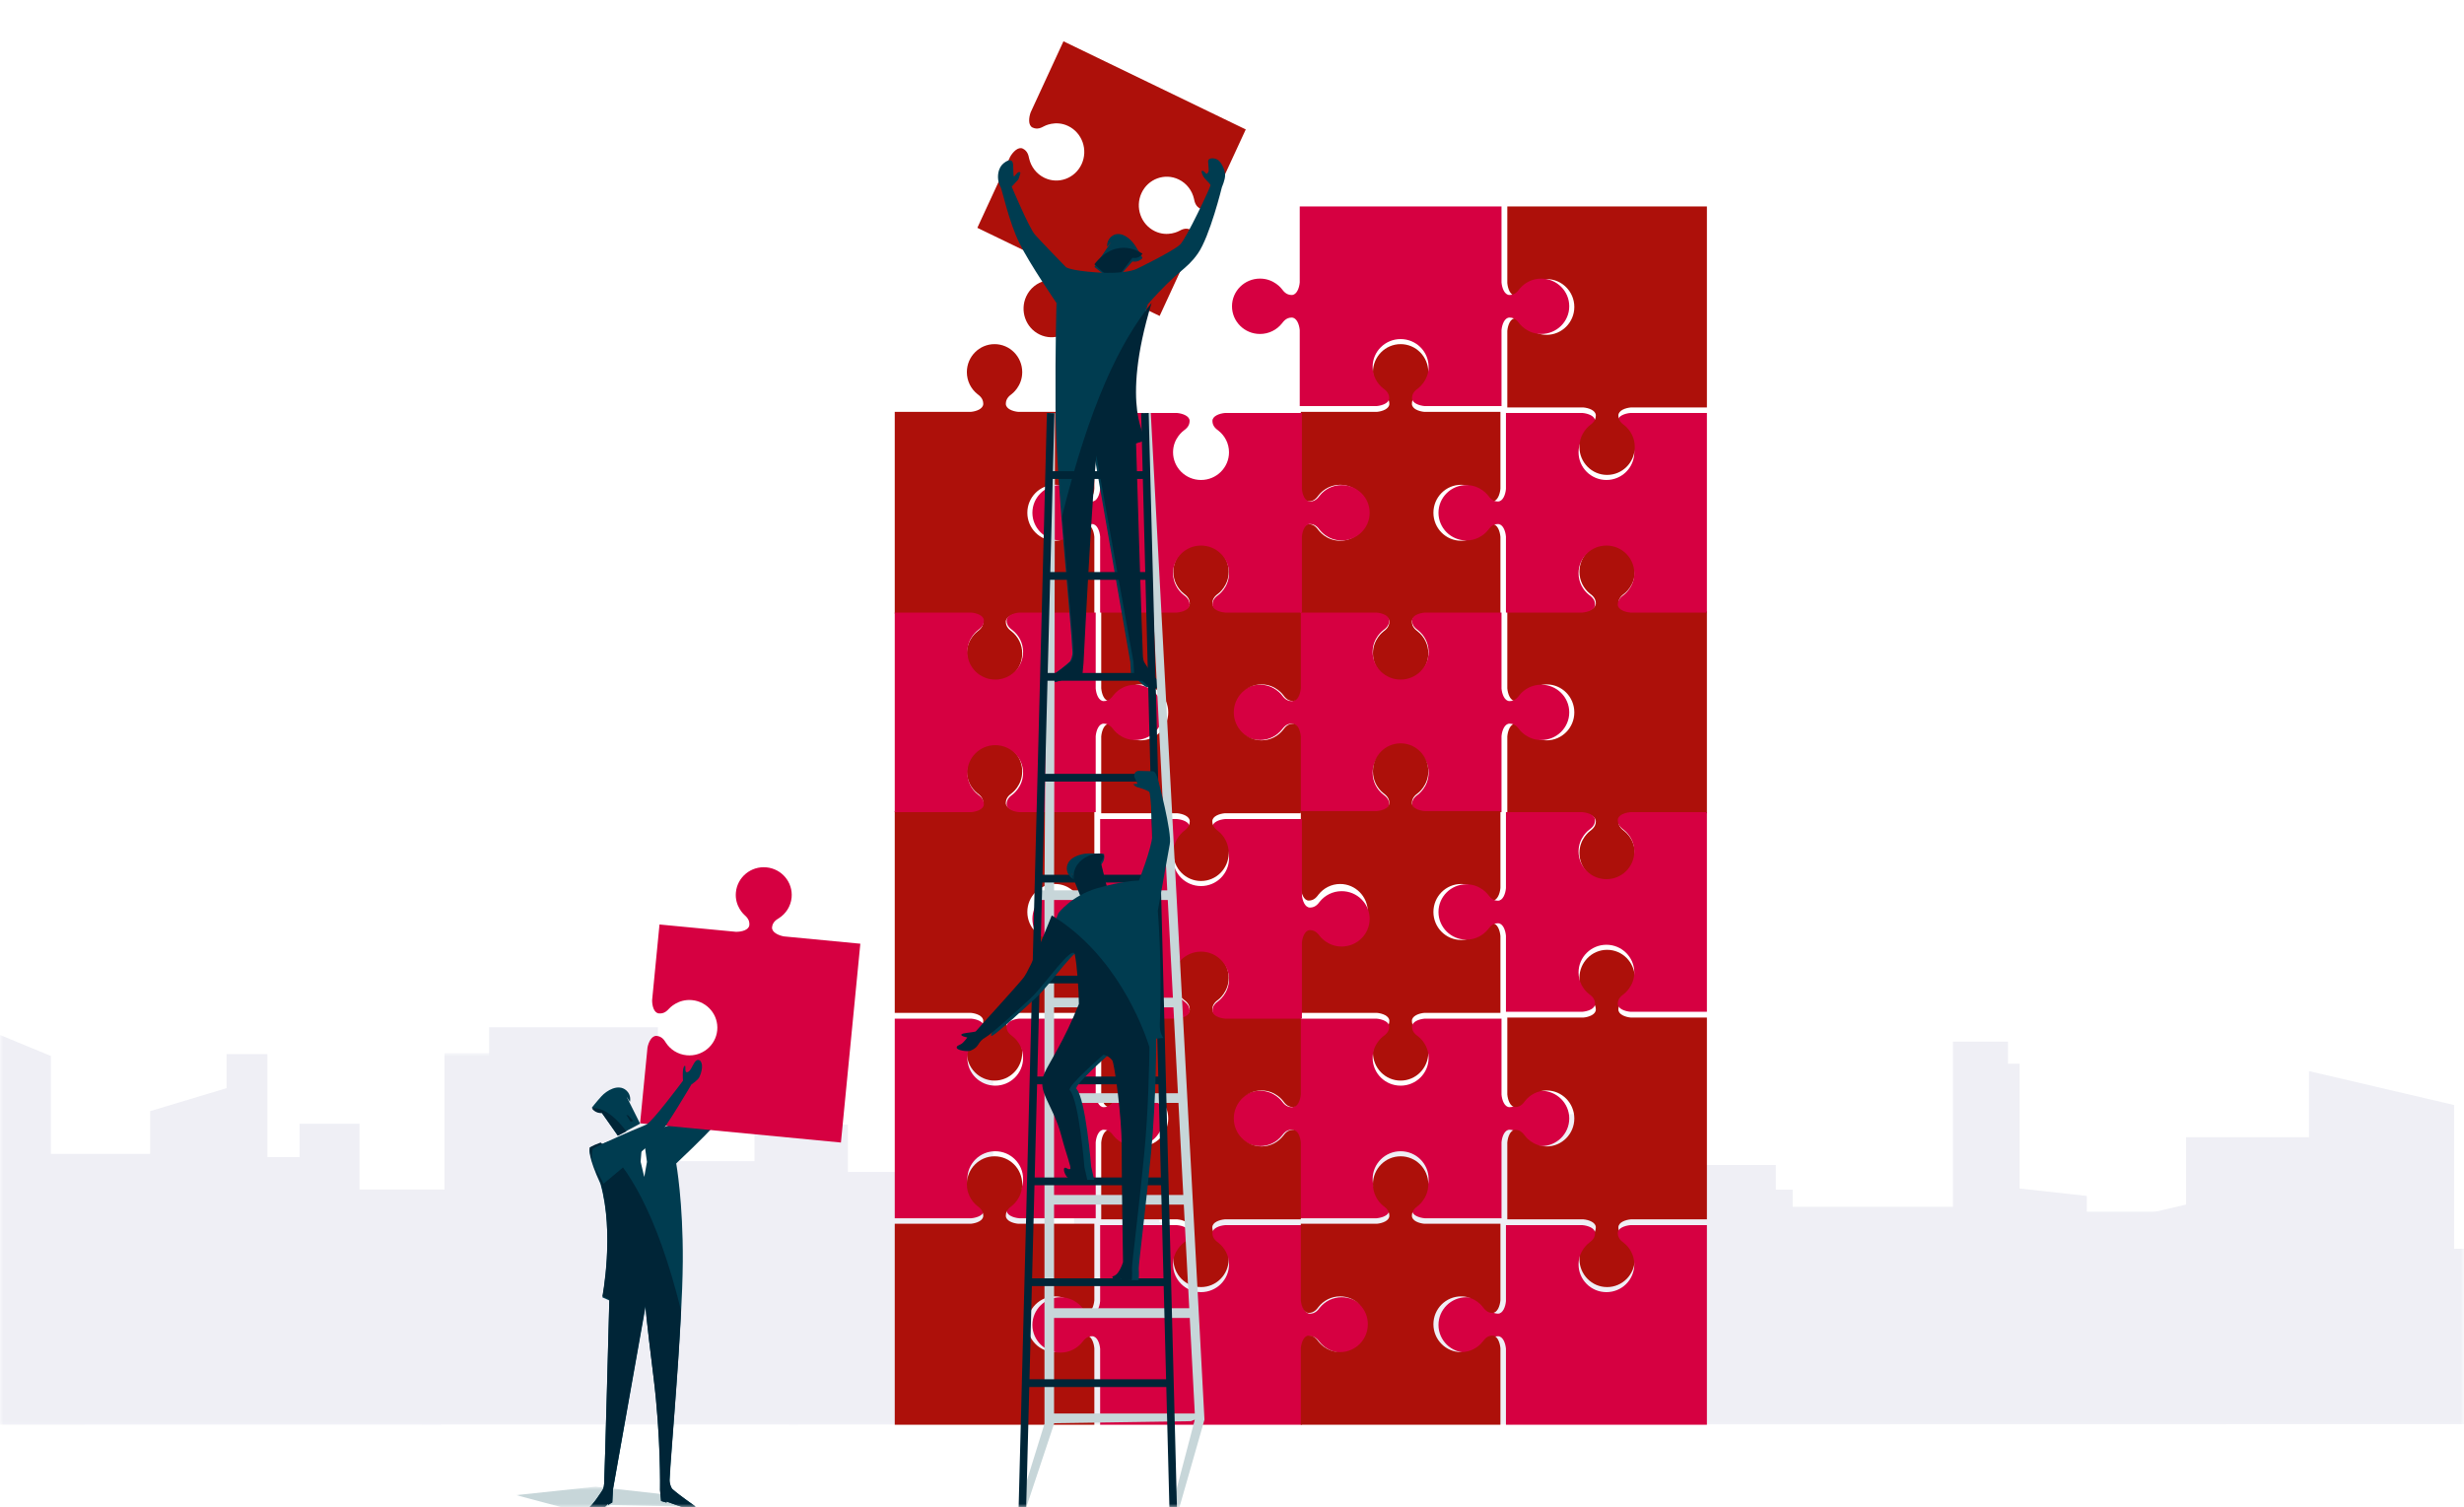 <?xml version="1.0" encoding="UTF-8"?>
<svg width="358px" height="219px" viewBox="0 0 358 219" version="1.1" xmlns="http://www.w3.org/2000/svg" xmlns:xlink="http://www.w3.org/1999/xlink">
    <rect x="0" y="0" width="358" height="219" fill="#808080" stroke="none"/>
    <title>Group 53</title>
    <defs>
        <rect id="path-1" x="0" y="0" width="358" height="219"></rect>
        <polygon id="path-3" points="0 0 453 0 453 54.002 0 54.002"></polygon>
        <polygon id="path-5" points="0 0 453 0 453 60.059 0 60.059"></polygon>
        <polygon id="path-7" points="0 0 26 0 26 4 0 4"></polygon>
    </defs>
    <g id="Design" stroke="none" stroke-width="1" fill="none" fill-rule="evenodd">
        <g id="Design-Home" transform="translate(-931, -1209)">
            <g id="Group-53" transform="translate(931, 1209)">
                <mask id="mask-2" fill="white">
                    <use xlink:href="#path-1"></use>
                </mask>
                <use id="Mask" fill="#FFFFFF" xlink:href="#path-1"></use>
                <g mask="url(#mask-2)">
                    <g transform="translate(-64, 6)">
                        <g id="Group-9" opacity="0.4" transform="translate(0, 140.94)">
                            <g id="Group-3" transform="translate(0, 6.058)">
                                <mask id="mask-4" fill="white">
                                    <use xlink:href="#path-3"></use>
                                </mask>
                                <g id="Clip-2"></g>
                                <polygon id="Fill-1" fill="#D6D7E6" mask="url(#mask-4)" points="439.4 21.49 439.4 15.817 435.844 15.817 435.844 18.964 423.519 18.964 423.085 28.424 410.032 28.527 410.032 12.227 381.615 12.227 381.615 23.054 367.199 23.054 367.199 20.763 356.098 19.53 356.098 17.704 350.158 17.704 350.158 22.333 322.015 22.333 322.015 16.267 293.43 16.267 293.43 23.447 279.396 23.447 279.396 21.49 265.826 21.49 265.826 24.026 257.046 24.026 257.046 17.048 244.721 17.048 244.721 28.165 232.966 28.165 232.966 24.592 220.59 24.592 220.59 35.02 216.336 35.02 216.336 20.923 149.288 20.923 149.288 31.261 147.573 31.261 147.573 0 128.579 0 128.579 31.261 125.621 31.261 125.621 28.498 120.986 28.498 120.986 31.261 118.473 31.261 118.473 28.359 116.238 28.359 116.238 10.282 107.521 10.282 107.521 15.121 95.611 15.121 95.611 28.205 82.999 30.51 82.999 26.771 61.928 24.95 61.928 28.498 57.128 28.498 57.128 34.504 45.301 34.504 45.301 18.614 26.816 20.435 26.863 28.71 26.224 28.71 26.224 24.26 17.641 24.26 17.641 22.976 -0 24.28 -0 54.002 453 53.919 453 21.49"></polygon>
                            </g>
                            <g id="Group-6">
                                <mask id="mask-6" fill="white">
                                    <use xlink:href="#path-5"></use>
                                </mask>
                                <g id="Clip-5"></g>
                                <polygon id="Fill-4" fill="#D6D7E6" mask="url(#mask-6)" points="13.602 16.465 13.602 1.097 17.16 1.097 17.16 9.63 29.486 9.63 29.918 35.261 55.703 35.544 55.703 0 71.393 6.487 71.393 20.711 85.813 20.711 85.813 14.5 96.913 11.159 96.913 6.211 102.851 6.211 102.851 25.882 135.069 25.882 135.069 2.313 159.588 2.313 159.588 21.77 173.623 21.77 173.623 16.465 187.195 16.465 187.195 23.339 195.976 23.339 195.976 4.437 208.301 4.437 208.301 34.558 220.057 34.558 220.057 24.874 232.439 24.874 232.439 53.135 236.692 53.135 236.692 14.932 303.748 14.932 303.748 42.947 305.463 42.947 305.463 25.906 324.457 25.906 324.457 42.947 327.415 42.947 327.415 35.466 332.053 35.466 332.053 42.947 334.564 42.947 334.564 35.08 347.748 35.08 347.748 4.396 355.743 4.396 355.743 7.608 357.431 7.608 357.431 34.67 370.042 40.91 370.042 30.782 391.116 25.847 391.116 35.466 397.35 35.466 397.35 38.397 399.481 38.397 399.481 8.681 420.558 13.61 420.558 36.041 426.827 36.041 426.827 23.973 435.409 23.973 435.409 20.503 453 24.032 453 59.978 -0 60.059 -0 16.465"></polygon>
                            </g>
                        </g>
                        <g id="Group-88" transform="translate(139, 0)">
                            <g id="Group-3" transform="translate(0, 210)">
                                <mask id="mask-8" fill="white">
                                    <use xlink:href="#path-7"></use>
                                </mask>
                                <g id="Clip-2"></g>
                                <polygon id="Fill-1" fill="#C7D6D9" mask="url(#mask-8)" points="26 2.914 13.708 2.67 10.422 4 -4.1339462e-05 1.228 11.545 0 22.469 1.228"></polygon>
                            </g>
                            <path d="M106,12.804 L79.513,0 L76.776,5.927 L74.75,10.316 L74.75,10.317 C74.466,11.094 74.359,12.21 75.02,12.53 C75.757,12.886 76.369,12.506 76.668,12.354 C76.683,12.346 78.336,11.406 80.211,12.315 C82.238,13.298 83.107,15.774 82.149,17.849 C81.191,19.924 78.769,20.812 76.74,19.832 C75.571,19.266 74.789,18.204 74.52,17.007 C74.445,16.674 74.343,15.949 73.606,15.593 C72.945,15.273 72.17,16.067 71.763,16.785 L71.763,16.785 L69.737,21.173 L67,27.101 L77.082,31.975 C77.784,32.391 78.559,33.184 78.247,33.86 C77.899,34.615 77.191,34.718 76.865,34.795 C75.696,35.071 74.657,35.871 74.104,37.067 C73.146,39.143 74.013,41.62 76.042,42.601 C78.071,43.581 80.49,42.693 81.451,40.618 C82.339,38.7 81.42,37.009 81.413,36.994 C81.264,36.688 80.893,36.061 81.241,35.307 C81.553,34.631 82.644,34.74 83.404,35.031 L93.487,39.905 L96.223,33.977 L98.25,29.588 L98.25,29.588 C98.533,28.81 98.64,27.695 97.98,27.375 C97.242,27.019 96.63,27.399 96.331,27.551 C96.316,27.559 94.664,28.498 92.789,27.589 C90.761,26.606 89.892,24.131 90.851,22.055 C91.809,19.98 94.231,19.092 96.259,20.073 C97.429,20.638 98.21,21.701 98.48,22.897 C98.555,23.231 98.657,23.956 99.394,24.312 C100.055,24.632 100.829,23.838 101.236,23.12 L101.236,23.12 L106,12.804 Z" id="Fill-6" fill="#AD100A"></path>
                            <path d="M155.039,82.842 C155.839,82.774 156.861,82.404 156.861,81.673 C156.861,80.857 156.27,80.462 156.01,80.255 C155.077,79.511 154.478,78.36 154.478,77.066 C154.478,74.82 156.278,73 158.5,73 C160.721,73 162.519,74.82 162.522,77.066 C162.524,79.142 161.003,80.245 160.989,80.255 C160.73,80.462 160.139,80.857 160.139,81.673 C160.139,82.404 161.16,82.774 161.961,82.842 L173,82.842 L173,112.158 L161.961,112.158 C161.16,112.226 160.139,112.596 160.139,113.328 C160.139,114.143 160.73,114.538 160.989,114.745 C161.922,115.489 162.522,116.64 162.522,117.935 C162.522,120.18 160.721,122 158.5,122 C156.279,122 154.481,120.18 154.478,117.935 C154.475,115.858 155.997,114.756 156.01,114.745 C156.269,114.538 156.861,114.143 156.861,113.328 C156.861,112.596 155.839,112.227 155.039,112.158 L144,112.158 L144,105.746 L144,100.999 L144,100.999 C144.068,100.19 144.433,99.157 145.157,99.157 C145.964,99.157 146.354,99.755 146.559,100.017 C146.57,100.03 147.661,101.568 149.714,101.565 C151.935,101.563 153.736,99.745 153.736,97.5 C153.736,95.255 151.935,93.435 149.714,93.435 C148.434,93.435 147.295,94.04 146.559,94.983 C146.354,95.246 145.964,95.844 145.157,95.844 C144.433,95.844 144.068,94.811 144,94.002 L144,94.001 L144,89.255 L144,82.842 L155.039,82.842 Z" id="Fill-8" fill="#AD100A"></path>
                            <path d="M131.961,83.158 C131.16,83.226 130.139,83.596 130.139,84.328 C130.139,85.143 130.73,85.538 130.99,85.745 C131.923,86.489 132.522,87.64 132.522,88.934 C132.522,91.18 130.722,93 128.5,93 C126.279,93 124.481,91.18 124.478,88.934 C124.476,86.858 125.997,85.755 126.01,85.745 C126.27,85.538 126.861,85.143 126.861,84.328 C126.861,83.596 125.84,83.226 125.039,83.158 L114,83.158 L114,76.746 L114,71.999 L114,71.998 C114.068,71.19 114.433,70.156 115.157,70.156 C115.964,70.156 116.355,70.755 116.56,71.017 C116.57,71.03 117.661,72.568 119.715,72.565 C121.936,72.562 123.736,70.745 123.736,68.5 C123.736,66.255 121.936,64.435 119.715,64.435 C118.434,64.435 117.295,65.04 116.56,65.983 C116.355,66.246 115.964,66.844 115.157,66.844 C114.433,66.844 114.068,65.81 114,65.001 L114,65.001 L114,60.255 L114,53.842 L125.039,53.842 C125.84,53.773 126.861,53.404 126.861,52.672 C126.861,51.857 126.27,51.462 126.01,51.255 C125.078,50.511 124.478,49.36 124.478,48.065 C124.478,45.82 126.279,44 128.5,44 C130.721,44 132.519,45.82 132.522,48.065 C132.524,50.142 131.003,51.244 130.99,51.255 C130.731,51.462 130.139,51.857 130.139,52.672 C130.139,53.404 131.16,53.773 131.961,53.842 L143,53.842 L143,60.254 L143,65.001 L143,65.001 C142.932,65.81 142.567,66.843 141.843,66.843 C141.036,66.843 140.646,66.245 140.441,65.983 C140.43,65.97 139.339,64.432 137.286,64.435 C135.065,64.437 133.264,66.255 133.264,68.5 C133.264,70.745 135.065,72.565 137.286,72.565 C138.566,72.565 139.705,71.96 140.441,71.017 C140.646,70.754 141.036,70.156 141.843,70.156 C142.567,70.156 142.932,71.189 143,71.998 L143,71.999 L143,76.745 L143,83.158 L131.961,83.158 Z" id="Fill-10" fill="#AD100A"></path>
                            <path d="M113.842,100.961 C113.774,100.16 113.404,99.139 112.672,99.139 C111.857,99.139 111.462,99.73 111.255,99.99 C110.511,100.923 109.36,101.522 108.066,101.522 C105.82,101.522 104,99.722 104,97.5 C104,95.279 105.82,93.481 108.066,93.478 C110.142,93.476 111.245,94.997 111.255,95.01 C111.462,95.27 111.857,95.861 112.672,95.861 C113.404,95.861 113.774,94.84 113.842,94.039 L113.842,83 L120.254,83 L125.001,83 L125.002,83 C125.81,83.068 126.844,83.433 126.844,84.157 C126.844,84.964 126.245,85.355 125.983,85.56 C125.97,85.57 124.432,86.661 124.435,88.715 C124.438,90.936 126.255,92.736 128.5,92.736 C130.745,92.736 132.565,90.936 132.565,88.715 C132.565,87.434 131.96,86.296 131.017,85.56 C130.754,85.355 130.156,84.964 130.156,84.157 C130.156,83.433 131.19,83.068 131.999,83 L131.999,83 L136.745,83 L143.158,83 L143.158,94.039 C143.226,94.84 143.596,95.861 144.328,95.861 C145.143,95.861 145.538,95.27 145.745,95.01 C146.489,94.078 147.64,93.478 148.935,93.478 C151.18,93.478 153,95.279 153,97.5 C153,99.721 151.18,101.519 148.935,101.522 C146.858,101.524 145.755,100.003 145.745,99.99 C145.538,99.731 145.143,99.139 144.328,99.139 C143.596,99.139 143.227,100.16 143.158,100.961 L143.158,112 L136.746,112 L131.999,112 L131.999,112 C131.19,111.932 130.157,111.567 130.157,110.843 C130.157,110.036 130.755,109.646 131.017,109.441 C131.03,109.43 132.568,108.339 132.565,106.286 C132.563,104.065 130.745,102.264 128.5,102.264 C126.255,102.264 124.435,104.065 124.435,106.286 C124.435,107.566 125.04,108.705 125.983,109.441 C126.246,109.646 126.844,110.036 126.844,110.843 C126.844,111.567 125.811,111.932 125.002,112 L125.001,112 L120.255,112 L113.842,112 L113.842,100.961 Z" id="Fill-12" fill="#D60041"></path>
                            <path d="M131.961,141.158 C131.16,141.226 130.139,141.596 130.139,142.328 C130.139,143.143 130.73,143.538 130.99,143.745 C131.923,144.489 132.522,145.64 132.522,146.934 C132.522,149.18 130.722,151 128.5,151 C126.279,151 124.481,149.18 124.478,146.934 C124.476,144.858 125.997,143.755 126.01,143.745 C126.27,143.538 126.861,143.143 126.861,142.328 C126.861,141.596 125.84,141.226 125.039,141.158 L114,141.158 L114,134.746 L114,129.999 L114,129.998 C114.068,129.19 114.433,128.157 115.157,128.157 C115.964,128.157 116.355,128.755 116.56,129.017 C116.57,129.03 117.661,130.568 119.715,130.565 C121.936,130.562 123.736,128.745 123.736,126.5 C123.736,124.255 121.936,122.435 119.715,122.435 C118.434,122.435 117.295,123.04 116.56,123.983 C116.355,124.246 115.964,124.844 115.157,124.844 C114.433,124.844 114.068,123.811 114,123.001 L114,123.001 L114,118.255 L114,111.842 L125.039,111.842 C125.84,111.774 126.861,111.404 126.861,110.672 C126.861,109.857 126.27,109.462 126.01,109.255 C125.078,108.511 124.478,107.36 124.478,106.065 C124.478,103.82 126.279,102 128.5,102 C130.721,102 132.519,103.82 132.522,106.065 C132.524,108.142 131.003,109.245 130.99,109.255 C130.731,109.462 130.139,109.857 130.139,110.672 C130.139,111.404 131.16,111.773 131.961,111.842 L143,111.842 L143,118.254 L143,123.001 L143,123.001 C142.932,123.81 142.567,124.843 141.843,124.843 C141.036,124.843 140.646,124.245 140.441,123.983 C140.43,123.97 139.339,122.432 137.286,122.435 C135.065,122.437 133.264,124.255 133.264,126.5 C133.264,128.745 135.065,130.565 137.286,130.565 C138.566,130.565 139.705,129.96 140.441,129.017 C140.646,128.754 141.036,128.156 141.843,128.156 C142.567,128.156 142.932,129.189 143,129.998 L143,129.999 L143,134.745 L143,141.158 L131.961,141.158 Z" id="Fill-14" fill="#AD100A"></path>
                            <path d="M113.842,159.961 C113.774,159.16 113.404,158.139 112.672,158.139 C111.857,158.139 111.462,158.73 111.255,158.99 C110.511,159.923 109.36,160.522 108.066,160.522 C105.82,160.522 104,158.722 104,156.5 C104,154.279 105.82,152.481 108.066,152.478 C110.142,152.476 111.245,153.997 111.255,154.01 C111.462,154.27 111.857,154.861 112.672,154.861 C113.404,154.861 113.774,153.84 113.842,153.039 L113.842,142 L120.254,142 L125.001,142 L125.002,142 C125.81,142.068 126.844,142.433 126.844,143.157 C126.844,143.964 126.245,144.355 125.983,144.56 C125.97,144.57 124.432,145.661 124.435,147.715 C124.438,149.936 126.255,151.736 128.5,151.736 C130.745,151.736 132.565,149.936 132.565,147.715 C132.565,146.434 131.96,145.296 131.017,144.56 C130.754,144.355 130.156,143.964 130.156,143.157 C130.156,142.433 131.19,142.068 131.999,142 L131.999,142 L136.745,142 L143.158,142 L143.158,153.039 C143.226,153.84 143.596,154.861 144.328,154.861 C145.143,154.861 145.538,154.27 145.745,154.01 C146.489,153.078 147.64,152.478 148.935,152.478 C151.18,152.478 153,154.279 153,156.5 C153,158.721 151.18,160.519 148.935,160.522 C146.858,160.524 145.755,159.003 145.745,158.99 C145.538,158.731 145.143,158.139 144.328,158.139 C143.596,158.139 143.227,159.16 143.158,159.961 L143.158,171 L136.746,171 L131.999,171 L131.999,171 C131.19,170.932 130.157,170.567 130.157,169.843 C130.157,169.036 130.755,168.646 131.017,168.441 C131.03,168.43 132.568,167.339 132.565,165.285 C132.563,163.065 130.745,161.264 128.5,161.264 C126.255,161.264 124.435,163.065 124.435,165.285 C124.435,166.566 125.04,167.705 125.983,168.441 C126.246,168.646 126.844,169.036 126.844,169.843 C126.844,170.567 125.811,170.932 125.002,171 L125.001,171 L120.255,171 L113.842,171 L113.842,159.961 Z" id="Fill-16" fill="#D60041"></path>
                            <path d="M96.039,141.842 C96.84,141.774 97.861,141.404 97.861,140.672 C97.861,139.857 97.27,139.462 97.01,139.255 C96.077,138.511 95.478,137.36 95.478,136.066 C95.478,133.82 97.278,132 99.5,132 C101.721,132 103.519,133.82 103.522,136.066 C103.524,138.142 102.002,139.245 101.99,139.255 C101.73,139.462 101.139,139.857 101.139,140.672 C101.139,141.404 102.16,141.774 102.961,141.842 L114,141.842 L114,148.254 L114,153.001 L114,153.002 C113.932,153.81 113.567,154.844 112.843,154.844 C112.036,154.844 111.645,154.245 111.44,153.983 C111.43,153.97 110.339,152.432 108.285,152.435 C106.064,152.438 104.264,154.255 104.264,156.5 C104.264,158.745 106.064,160.565 108.285,160.565 C109.566,160.565 110.704,159.96 111.44,159.017 C111.645,158.754 112.036,158.156 112.843,158.156 C113.567,158.156 113.932,159.19 114,159.999 L114,159.999 L114,164.745 L114,171.158 L102.961,171.158 C102.16,171.226 101.139,171.596 101.139,172.328 C101.139,173.143 101.73,173.538 101.99,173.745 C102.922,174.489 103.522,175.64 103.522,176.935 C103.522,179.18 101.721,181 99.5,181 C97.279,181 95.481,179.18 95.478,176.935 C95.476,174.858 96.997,173.755 97.01,173.745 C97.269,173.538 97.861,173.143 97.861,172.328 C97.861,171.596 96.84,171.227 96.039,171.158 L85,171.158 L85,164.746 L85,159.999 L85,159.999 C85.068,159.19 85.433,158.157 86.157,158.157 C86.964,158.157 87.354,158.755 87.559,159.017 C87.57,159.03 88.661,160.568 90.714,160.565 C92.935,160.563 94.736,158.745 94.736,156.5 C94.736,154.255 92.935,152.435 90.714,152.435 C89.434,152.435 88.295,153.04 87.559,153.983 C87.354,154.246 86.964,154.844 86.157,154.844 C85.433,154.844 85.068,153.811 85,153.002 L85,153.001 L85,148.255 L85,141.842 L96.039,141.842 Z" id="Fill-18" fill="#AD100A"></path>
                            <path d="M114.158,124.039 C114.226,124.839 114.596,125.861 115.328,125.861 C116.143,125.861 116.538,125.27 116.745,125.01 C117.489,124.077 118.64,123.478 119.934,123.478 C122.18,123.478 124,125.278 124,127.5 C124,129.721 122.18,131.519 119.934,131.522 C117.858,131.524 116.755,130.003 116.745,129.99 C116.538,129.73 116.143,129.139 115.328,129.139 C114.596,129.139 114.226,130.16 114.158,130.961 L114.158,142 L107.746,142 L102.999,142 L102.999,142 C102.19,141.932 101.157,141.567 101.157,140.843 C101.157,140.036 101.755,139.645 102.017,139.44 C102.03,139.43 103.568,138.339 103.565,136.285 C103.562,134.064 101.745,132.264 99.5,132.264 C97.255,132.264 95.435,134.064 95.435,136.285 C95.435,137.566 96.04,138.704 96.983,139.44 C97.246,139.645 97.844,140.036 97.844,140.843 C97.844,141.567 96.811,141.932 96.001,142 L96.001,142 L91.255,142 L84.842,142 L84.842,130.961 C84.774,130.16 84.404,129.139 83.672,129.139 C82.857,129.139 82.462,129.73 82.255,129.99 C81.511,130.922 80.36,131.522 79.065,131.522 C76.82,131.522 75,129.721 75,127.5 C75,125.279 76.82,123.481 79.065,123.478 C81.142,123.475 82.245,124.997 82.255,125.01 C82.462,125.269 82.857,125.861 83.672,125.861 C84.404,125.861 84.773,124.839 84.842,124.039 L84.842,113 L91.254,113 L96.001,113 L96.001,113 C96.81,113.068 97.843,113.433 97.843,114.157 C97.843,114.964 97.245,115.354 96.983,115.559 C96.97,115.57 95.432,116.661 95.435,118.714 C95.438,120.935 97.255,122.736 99.5,122.736 C101.745,122.736 103.565,120.935 103.565,118.714 C103.565,117.434 102.96,116.295 102.017,115.559 C101.754,115.354 101.156,114.964 101.156,114.157 C101.156,113.433 102.189,113.068 102.999,113 L102.999,113 L107.745,113 L114.158,113 L114.158,124.039 Z" id="Fill-20" fill="#D60041"></path>
                            <path d="M96.039,82.842 C96.84,82.774 97.861,82.404 97.861,81.672 C97.861,80.857 97.27,80.462 97.01,80.255 C96.077,79.511 95.478,78.36 95.478,77.066 C95.478,74.82 97.278,73 99.5,73 C101.721,73 103.519,74.82 103.522,77.066 C103.524,79.142 102.002,80.245 101.99,80.255 C101.73,80.462 101.139,80.857 101.139,81.672 C101.139,82.404 102.16,82.774 102.961,82.842 L114,82.842 L114,89.254 L114,94.001 L114,94.001 C113.932,94.81 113.567,95.844 112.843,95.844 C112.036,95.844 111.645,95.245 111.44,94.983 C111.43,94.97 110.339,93.432 108.285,93.435 C106.064,93.438 104.264,95.255 104.264,97.5 C104.264,99.745 106.064,101.565 108.285,101.565 C109.566,101.565 110.704,100.96 111.44,100.017 C111.645,99.754 112.036,99.156 112.843,99.156 C113.567,99.156 113.932,100.19 114,100.999 L114,100.999 L114,105.745 L114,112.158 L102.961,112.158 C102.16,112.226 101.139,112.596 101.139,113.328 C101.139,114.143 101.73,114.538 101.99,114.745 C102.922,115.489 103.522,116.64 103.522,117.935 C103.522,120.18 101.721,122 99.5,122 C97.279,122 95.481,120.18 95.478,117.935 C95.476,115.858 96.997,114.756 97.01,114.745 C97.269,114.538 97.861,114.143 97.861,113.328 C97.861,112.596 96.84,112.227 96.039,112.158 L85,112.158 L85,105.746 L85,100.999 L85,100.999 C85.068,100.19 85.433,99.157 86.157,99.157 C86.964,99.157 87.354,99.755 87.559,100.017 C87.57,100.03 88.661,101.568 90.714,101.565 C92.935,101.563 94.736,99.745 94.736,97.5 C94.736,95.255 92.935,93.435 90.714,93.435 C89.434,93.435 88.295,94.04 87.559,94.983 C87.354,95.246 86.964,95.844 86.157,95.844 C85.433,95.844 85.068,94.811 85,94.001 L85,94.001 L85,89.255 L85,82.842 L96.039,82.842 Z" id="Fill-22" fill="#AD100A"></path>
                            <path d="M114.158,65.039 C114.226,65.84 114.596,66.861 115.328,66.861 C116.143,66.861 116.538,66.27 116.745,66.01 C117.489,65.077 118.64,64.478 119.934,64.478 C122.18,64.478 124,66.278 124,68.5 C124,70.721 122.18,72.519 119.934,72.522 C117.858,72.524 116.755,71.003 116.745,70.99 C116.538,70.73 116.143,70.139 115.328,70.139 C114.596,70.139 114.226,71.16 114.158,71.961 L114.158,83 L107.746,83 L102.999,83 L102.999,83 C102.19,82.932 101.157,82.567 101.157,81.843 C101.157,81.036 101.755,80.645 102.017,80.44 C102.03,80.43 103.568,79.339 103.565,77.285 C103.562,75.064 101.745,73.264 99.5,73.264 C97.255,73.264 95.435,75.064 95.435,77.285 C95.435,78.566 96.04,79.704 96.983,80.44 C97.246,80.645 97.844,81.036 97.844,81.843 C97.844,82.567 96.811,82.932 96.001,83 L96.001,83 L91.255,83 L84.842,83 L84.842,71.961 C84.774,71.16 84.404,70.139 83.672,70.139 C82.857,70.139 82.462,70.73 82.255,70.99 C81.511,71.922 80.36,72.522 79.065,72.522 C76.82,72.522 75,70.721 75,68.5 C75,66.279 76.82,64.481 79.065,64.478 C81.142,64.475 82.245,65.997 82.255,66.01 C82.462,66.269 82.857,66.861 83.672,66.861 C84.404,66.861 84.773,65.84 84.842,65.039 L84.842,54 L91.254,54 L96.001,54 L96.001,54 C96.81,54.068 97.843,54.433 97.843,55.157 C97.843,55.964 97.245,56.354 96.983,56.559 C96.97,56.57 95.432,57.661 95.435,59.714 C95.438,61.935 97.255,63.736 99.5,63.736 C101.745,63.736 103.565,61.935 103.565,59.714 C103.565,58.434 102.96,57.295 102.017,56.559 C101.754,56.354 101.156,55.964 101.156,55.157 C101.156,54.433 102.189,54.068 102.999,54 L102.999,54 L107.745,54 L114.158,54 L114.158,65.039 Z" id="Fill-24" fill="#D60041"></path>
                            <path d="M173,54 L166.613,54 L161.886,54 L161.885,54 C161.08,54.068 160.051,54.433 160.051,55.157 C160.051,55.964 160.646,56.354 160.908,56.559 C161.847,57.295 162.45,58.434 162.45,59.714 C162.45,61.935 160.637,63.736 158.401,63.736 C156.165,63.736 154.355,61.935 154.352,59.714 C154.349,57.661 155.881,56.57 155.894,56.559 C156.156,56.354 156.751,55.964 156.751,55.157 C156.751,54.433 155.722,54.068 154.917,54 L154.917,54 L150.188,54 L143.802,54 L143.802,65.039 C143.734,65.84 143.366,66.861 142.638,66.861 C141.825,66.861 141.432,66.27 141.225,66.01 C141.215,65.997 140.117,64.476 138.049,64.478 C135.813,64.481 134,66.279 134,68.5 C134,70.721 135.813,72.522 138.049,72.522 C139.338,72.522 140.485,71.922 141.225,70.99 C141.432,70.73 141.825,70.139 142.638,70.139 C143.366,70.139 143.734,71.16 143.802,71.961 L143.802,83 L150.189,83 L154.917,83 L154.917,83 C155.722,82.932 156.752,82.567 156.752,81.843 C156.752,81.036 156.156,80.645 155.894,80.441 C154.955,79.704 154.352,78.566 154.352,77.285 C154.352,75.064 156.165,73.264 158.401,73.264 C160.637,73.264 162.447,75.064 162.45,77.285 C162.453,79.339 160.921,80.43 160.908,80.441 C160.646,80.645 160.051,81.036 160.051,81.843 C160.051,82.567 161.08,82.932 161.885,83 L161.886,83 L166.614,83 L173,83 L173,54 Z" id="Fill-26" fill="#D60041"></path>
                            <path d="M155.039,141.842 C155.839,141.774 156.861,141.404 156.861,140.672 C156.861,139.857 156.27,139.462 156.01,139.255 C155.077,138.511 154.478,137.36 154.478,136.066 C154.478,133.82 156.278,132 158.5,132 C160.721,132 162.519,133.82 162.522,136.066 C162.524,138.142 161.003,139.245 160.989,139.255 C160.73,139.462 160.139,139.857 160.139,140.672 C160.139,141.404 161.16,141.774 161.961,141.842 L173,141.842 L173,171.158 L161.961,171.158 C161.16,171.226 160.139,171.596 160.139,172.328 C160.139,173.143 160.73,173.538 160.989,173.745 C161.922,174.489 162.522,175.64 162.522,176.935 C162.522,179.18 160.721,181 158.5,181 C156.279,181 154.481,179.18 154.478,176.935 C154.475,174.858 155.997,173.755 156.01,173.745 C156.269,173.538 156.861,173.143 156.861,172.328 C156.861,171.596 155.839,171.227 155.039,171.158 L144,171.158 L144,164.746 L144,159.999 L144,159.999 C144.068,159.19 144.433,158.157 145.157,158.157 C145.964,158.157 146.354,158.755 146.559,159.017 C146.57,159.03 147.661,160.568 149.714,160.565 C151.935,160.563 153.736,158.745 153.736,156.5 C153.736,154.255 151.935,152.435 149.714,152.435 C148.434,152.435 147.295,153.04 146.559,153.983 C146.354,154.246 145.964,154.844 145.157,154.844 C144.433,154.844 144.068,153.811 144,153.002 L144,153.001 L144,148.255 L144,141.842 L155.039,141.842 Z" id="Fill-28" fill="#AD100A"></path>
                            <path d="M173,112 L166.613,112 L161.886,112 L161.885,112 C161.08,112.068 160.051,112.433 160.051,113.157 C160.051,113.964 160.646,114.355 160.908,114.56 C161.847,115.295 162.45,116.434 162.45,117.715 C162.45,119.935 160.637,121.736 158.401,121.736 C156.165,121.736 154.355,119.935 154.352,117.715 C154.349,115.661 155.881,114.57 155.894,114.56 C156.156,114.355 156.751,113.964 156.751,113.157 C156.751,112.433 155.722,112.068 154.917,112 L154.917,112 L150.188,112 L143.802,112 L143.802,123.039 C143.734,123.84 143.366,124.861 142.638,124.861 C141.825,124.861 141.432,124.27 141.225,124.01 C141.215,123.997 140.117,122.476 138.049,122.478 C135.813,122.481 134,124.279 134,126.5 C134,128.721 135.813,130.522 138.049,130.522 C139.338,130.522 140.485,129.923 141.225,128.99 C141.432,128.73 141.825,128.139 142.638,128.139 C143.366,128.139 143.734,129.16 143.802,129.961 L143.802,141 L150.189,141 L154.917,141 L154.917,141 C155.722,140.932 156.752,140.567 156.752,139.843 C156.752,139.036 156.156,138.645 155.894,138.441 C154.955,137.705 154.352,136.566 154.352,135.285 C154.352,133.065 156.165,131.264 158.401,131.264 C160.637,131.264 162.447,133.065 162.45,135.285 C162.453,137.339 160.921,138.43 160.908,138.441 C160.646,138.645 160.051,139.036 160.051,139.843 C160.051,140.567 161.08,140.932 161.885,141 L161.886,141 L166.614,141 L173,141 L173,112 Z" id="Fill-30" fill="#D60041"></path>
                            <path d="M173,24 L144,24 L144,30.387 L144,35.114 L144,35.115 C144.068,35.92 144.433,36.949 145.157,36.949 C145.964,36.949 146.355,36.354 146.559,36.092 C147.295,35.153 148.434,34.55 149.715,34.55 C151.935,34.55 153.736,36.363 153.736,38.599 C153.736,40.835 151.935,42.645 149.715,42.648 C147.661,42.651 146.57,41.119 146.559,41.106 C146.355,40.844 145.964,40.249 145.157,40.249 C144.433,40.249 144.068,41.278 144,42.083 L144,42.083 L144,46.812 L144,53.198 L155.039,53.198 C155.84,53.266 156.861,53.634 156.861,54.362 C156.861,55.175 156.269,55.568 156.01,55.775 C155.997,55.785 154.476,56.883 154.478,58.951 C154.481,61.187 156.279,63 158.5,63 C160.721,63 162.522,61.187 162.522,58.951 C162.522,57.662 161.922,56.515 160.99,55.775 C160.73,55.568 160.139,55.175 160.139,54.362 C160.139,53.634 161.16,53.266 161.961,53.198 L173,53.198 L173,24 Z" id="Fill-32" fill="#AD100A"></path>
                            <path d="M173,201 L173,172 L166.613,172 L161.886,172 L161.885,172 C161.08,172.068 160.051,172.433 160.051,173.157 C160.051,173.964 160.646,174.355 160.908,174.559 C161.847,175.295 162.45,176.434 162.45,177.715 C162.45,179.935 160.637,181.736 158.401,181.736 C156.165,181.736 154.355,179.935 154.352,177.715 C154.349,175.661 155.881,174.57 155.894,174.559 C156.156,174.355 156.751,173.964 156.751,173.157 C156.751,172.433 155.722,172.068 154.917,172 L154.917,172 L150.188,172 L143.802,172 L143.802,183.039 C143.734,183.84 143.366,184.861 142.638,184.861 C141.825,184.861 141.432,184.269 141.225,184.01 C141.215,183.997 140.117,182.476 138.049,182.478 C135.813,182.481 134,184.279 134,186.5 C134,188.721 135.813,190.522 138.049,190.522 C139.338,190.522 140.485,189.922 141.225,188.99 C141.432,188.73 141.825,188.139 142.638,188.139 C143.366,188.139 143.734,189.16 143.802,189.961 L143.802,201 L173,201 Z" id="Fill-34" fill="#D60041"></path>
                            <path d="M72.961,141.158 C72.161,141.226 71.139,141.596 71.139,142.327 C71.139,143.143 71.73,143.538 71.99,143.745 C72.923,144.489 73.522,145.64 73.522,146.934 C73.522,149.18 71.722,151 69.5,151 C67.279,151 65.481,149.18 65.478,146.934 C65.476,144.858 66.997,143.755 67.011,143.745 C67.27,143.538 67.861,143.143 67.861,142.327 C67.861,141.596 66.84,141.226 66.039,141.158 L55,141.158 L55,111.842 L66.039,111.842 C66.84,111.774 67.861,111.404 67.861,110.672 C67.861,109.857 67.27,109.462 67.011,109.255 C66.078,108.511 65.478,107.36 65.478,106.065 C65.478,103.82 67.279,102 69.5,102 C71.721,102 73.519,103.82 73.522,106.065 C73.525,108.142 72.003,109.245 71.99,109.255 C71.731,109.462 71.139,109.857 71.139,110.672 C71.139,111.404 72.161,111.773 72.961,111.842 L84,111.842 L84,118.254 L84,123.001 L84,123.001 C83.932,123.81 83.567,124.843 82.843,124.843 C82.036,124.843 81.646,124.245 81.441,123.983 C81.43,123.97 80.339,122.432 78.286,122.435 C76.065,122.437 74.264,124.255 74.264,126.5 C74.264,128.745 76.065,130.565 78.286,130.565 C79.566,130.565 80.705,129.96 81.441,129.017 C81.646,128.754 82.036,128.156 82.843,128.156 C83.567,128.156 83.932,129.189 84,129.998 L84,129.999 L84,134.745 L84,141.158 L72.961,141.158 Z" id="Fill-36" fill="#AD100A"></path>
                            <path d="M55,171 L61.387,171 L66.114,171 L66.115,171 C66.92,170.932 67.949,170.567 67.949,169.843 C67.949,169.036 67.354,168.646 67.092,168.441 C66.153,167.705 65.55,166.566 65.55,165.286 C65.55,163.065 67.363,161.264 69.599,161.264 C71.835,161.264 73.645,163.065 73.648,165.286 C73.651,167.339 72.119,168.43 72.106,168.441 C71.844,168.646 71.249,169.036 71.249,169.843 C71.249,170.567 72.278,170.932 73.083,171 L73.083,171 L77.812,171 L84.198,171 L84.198,159.961 C84.266,159.16 84.634,158.139 85.362,158.139 C86.175,158.139 86.568,158.73 86.775,158.99 C86.785,159.003 87.883,160.524 89.951,160.522 C92.187,160.519 94,158.721 94,156.5 C94,154.279 92.187,152.478 89.951,152.478 C88.662,152.478 87.515,153.077 86.775,154.01 C86.568,154.27 86.175,154.861 85.362,154.861 C84.634,154.861 84.266,153.84 84.198,153.039 L84.198,142 L77.811,142 L73.083,142 L73.083,142 C72.278,142.068 71.248,142.433 71.248,143.157 C71.248,143.964 71.844,144.355 72.106,144.559 C73.045,145.295 73.648,146.434 73.648,147.715 C73.648,149.936 71.835,151.736 69.599,151.736 C67.363,151.736 65.553,149.936 65.55,147.715 C65.547,145.661 67.079,144.57 67.092,144.559 C67.354,144.355 67.949,143.964 67.949,143.157 C67.949,142.433 66.92,142.068 66.115,142 L66.114,142 L61.386,142 L55,142 L55,171 Z" id="Fill-38" fill="#D60041"></path>
                            <path d="M72.961,83.158 C72.161,83.226 71.139,83.596 71.139,84.327 C71.139,85.143 71.73,85.538 71.99,85.745 C72.923,86.489 73.522,87.64 73.522,88.934 C73.522,91.18 71.722,93 69.5,93 C67.279,93 65.481,91.18 65.478,88.934 C65.476,86.858 66.997,85.755 67.011,85.745 C67.27,85.538 67.861,85.143 67.861,84.327 C67.861,83.596 66.84,83.226 66.039,83.158 L55,83.158 L55,53.842 L66.039,53.842 C66.84,53.774 67.861,53.404 67.861,52.672 C67.861,51.857 67.27,51.462 67.011,51.255 C66.078,50.511 65.478,49.36 65.478,48.065 C65.478,45.82 67.279,44 69.5,44 C71.721,44 73.519,45.82 73.522,48.065 C73.525,50.142 72.003,51.244 71.99,51.255 C71.731,51.462 71.139,51.857 71.139,52.672 C71.139,53.404 72.161,53.773 72.961,53.842 L84,53.842 L84,60.254 L84,65.001 L84,65.001 C83.932,65.81 83.567,66.843 82.843,66.843 C82.036,66.843 81.646,66.245 81.441,65.983 C81.43,65.97 80.339,64.432 78.286,64.435 C76.065,64.437 74.264,66.255 74.264,68.5 C74.264,70.745 76.065,72.565 78.286,72.565 C79.566,72.565 80.705,71.96 81.441,71.017 C81.646,70.754 82.036,70.156 82.843,70.156 C83.567,70.156 83.932,71.189 84,71.998 L84,71.999 L84,76.745 L84,83.158 L72.961,83.158 Z" id="Fill-40" fill="#AD100A"></path>
                            <path d="M55,112 L61.387,112 L66.114,112 L66.115,112 C66.92,111.932 67.949,111.567 67.949,110.843 C67.949,110.036 67.354,109.646 67.092,109.441 C66.153,108.705 65.55,107.566 65.55,106.286 C65.55,104.065 67.363,102.264 69.599,102.264 C71.835,102.264 73.645,104.065 73.648,106.286 C73.651,108.339 72.119,109.43 72.106,109.441 C71.844,109.646 71.249,110.036 71.249,110.843 C71.249,111.567 72.278,111.932 73.083,112 L73.083,112 L77.812,112 L84.198,112 L84.198,100.961 C84.266,100.16 84.634,99.139 85.362,99.139 C86.175,99.139 86.568,99.73 86.775,99.99 C86.785,100.003 87.883,101.524 89.951,101.522 C92.187,101.519 94,99.721 94,97.5 C94,95.279 92.187,93.478 89.951,93.478 C88.662,93.478 87.515,94.078 86.775,95.01 C86.568,95.27 86.175,95.861 85.362,95.861 C84.634,95.861 84.266,94.84 84.198,94.039 L84.198,83 L77.811,83 L73.083,83 L73.083,83 C72.278,83.068 71.248,83.433 71.248,84.157 C71.248,84.964 71.844,85.355 72.106,85.559 C73.045,86.296 73.648,87.434 73.648,88.715 C73.648,90.936 71.835,92.736 69.599,92.736 C67.363,92.736 65.553,90.936 65.55,88.715 C65.547,86.661 67.079,85.57 67.092,85.559 C67.354,85.355 67.949,84.964 67.949,84.157 C67.949,83.433 66.92,83.068 66.115,83 L66.114,83 L61.386,83 L55,83 L55,112 Z" id="Fill-42" fill="#D60041"></path>
                            <path d="M55,201 L84,201 L84,194.613 L84,189.886 L84,189.885 C83.932,189.08 83.567,188.051 82.843,188.051 C82.036,188.051 81.645,188.646 81.441,188.908 C80.705,189.847 79.566,190.45 78.285,190.45 C76.065,190.45 74.264,188.637 74.264,186.401 C74.264,184.165 76.065,182.355 78.285,182.352 C80.339,182.349 81.43,183.881 81.441,183.894 C81.645,184.156 82.036,184.751 82.843,184.751 C83.567,184.751 83.932,183.722 84,182.917 L84,182.917 L84,178.188 L84,171.802 L72.961,171.802 C72.16,171.734 71.139,171.366 71.139,170.638 C71.139,169.825 71.731,169.432 71.99,169.225 C72.003,169.215 73.524,168.117 73.522,166.049 C73.519,163.813 71.721,162 69.5,162 C67.279,162 65.478,163.813 65.478,166.049 C65.478,167.338 66.078,168.485 67.01,169.225 C67.27,169.432 67.861,169.825 67.861,170.638 C67.861,171.366 66.84,171.734 66.039,171.802 L55,171.802 L55,201 Z" id="Fill-44" fill="#AD100A"></path>
                            <path d="M143.158,24 L143.158,35.039 C143.226,35.84 143.596,36.861 144.327,36.861 C145.143,36.861 145.538,36.27 145.745,36.01 C146.489,35.078 147.64,34.478 148.934,34.478 C151.18,34.478 153,36.279 153,38.5 C153,40.721 151.18,42.519 148.934,42.522 C146.858,42.524 145.755,41.003 145.745,40.99 C145.538,40.73 145.143,40.139 144.327,40.139 C143.596,40.139 143.226,41.16 143.158,41.961 L143.158,53 L136.746,53 L131.999,53 L131.999,53 C131.19,52.932 130.157,52.567 130.157,51.843 C130.157,51.036 130.755,50.646 131.017,50.441 C131.03,50.43 132.568,49.339 132.565,47.285 C132.562,45.065 130.745,43.264 128.5,43.264 C126.255,43.264 124.435,45.065 124.435,47.285 C124.435,48.566 125.04,49.705 125.983,50.441 C126.246,50.646 126.844,51.036 126.844,51.843 C126.844,52.567 125.81,52.932 125.001,53 L125.001,53 L120.255,53 L113.842,53 L113.842,41.961 C113.773,41.16 113.404,40.139 112.672,40.139 C111.857,40.139 111.462,40.73 111.255,40.99 C110.511,41.922 109.36,42.522 108.065,42.522 C105.82,42.522 104,40.721 104,38.5 C104,36.279 105.82,34.481 108.065,34.478 C110.142,34.476 111.245,35.997 111.255,36.01 C111.462,36.269 111.857,36.861 112.672,36.861 C113.404,36.861 113.773,35.84 113.842,35.039 L113.842,24 L143.158,24 Z" id="Fill-46" fill="#D60041"></path>
                            <path d="M84.842,201 L84.842,189.961 C84.774,189.16 84.404,188.139 83.673,188.139 C82.857,188.139 82.462,188.73 82.255,188.99 C81.511,189.923 80.36,190.522 79.066,190.522 C76.82,190.522 75,188.721 75,186.5 C75,184.279 76.82,182.481 79.066,182.478 C81.142,182.476 82.245,183.997 82.255,184.01 C82.462,184.27 82.857,184.861 83.673,184.861 C84.404,184.861 84.774,183.84 84.842,183.039 L84.842,172 L91.254,172 L96.001,172 L96.001,172 C96.81,172.068 97.843,172.433 97.843,173.157 C97.843,173.964 97.245,174.354 96.983,174.559 C96.97,174.57 95.432,175.661 95.435,177.715 C95.438,179.935 97.255,181.736 99.5,181.736 C101.746,181.736 103.566,179.935 103.566,177.715 C103.566,176.434 102.96,175.295 102.017,174.559 C101.754,174.354 101.156,173.964 101.156,173.157 C101.156,172.433 102.19,172.068 102.999,172 L102.999,172 L107.745,172 L114.158,172 L114.158,183.039 C114.227,183.84 114.596,184.861 115.328,184.861 C116.143,184.861 116.538,184.27 116.745,184.01 C117.489,183.078 118.64,182.478 119.935,182.478 C122.18,182.478 124,184.279 124,186.5 C124,188.721 122.18,190.519 119.935,190.522 C117.858,190.524 116.755,189.003 116.745,188.99 C116.538,188.731 116.143,188.139 115.328,188.139 C114.596,188.139 114.227,189.16 114.158,189.961 L114.158,201 L84.842,201 Z" id="Fill-48" fill="#D60041"></path>
                            <path d="M143,201 L114,201 L114,194.614 L114,189.885 L114,189.885 C114.068,189.08 114.434,188.051 115.157,188.051 C115.964,188.051 116.355,188.647 116.56,188.908 C116.57,188.921 117.661,190.453 119.714,190.45 C121.936,190.447 123.736,188.637 123.736,186.401 C123.736,184.165 121.936,182.352 119.714,182.352 C118.434,182.352 117.295,182.955 116.56,183.894 C116.355,184.156 115.964,184.751 115.157,184.751 C114.434,184.751 114.068,183.723 114,182.917 L114,182.917 L114,178.189 L114,171.802 L125.039,171.802 C125.839,171.734 126.861,171.367 126.861,170.638 C126.861,169.825 126.27,169.432 126.01,169.226 C125.078,168.485 124.478,167.338 124.478,166.049 C124.478,163.813 126.279,162 128.5,162 C130.721,162 132.519,163.813 132.521,166.049 C132.524,168.117 131.003,169.215 130.99,169.226 C130.73,169.432 130.139,169.825 130.139,170.638 C130.139,171.367 131.161,171.734 131.961,171.802 L143,171.802 L143,178.188 L143,182.917 L143,182.917 C142.932,183.723 142.567,184.751 141.843,184.751 C141.036,184.751 140.645,184.155 140.441,183.894 C140.43,183.881 139.339,182.35 137.286,182.352 C135.064,182.355 133.264,184.165 133.264,186.401 C133.264,188.637 135.064,190.45 137.286,190.45 C138.566,190.45 139.705,189.847 140.441,188.908 C140.645,188.646 141.036,188.051 141.843,188.051 C142.567,188.051 142.932,189.08 143,189.885 L143,189.885 L143,201 Z" id="Fill-50" fill="#AD100A"></path>
                            <path d="M10.66,161.031 C10.66,161.031 13.708,159.418 17.596,158.661 C21.188,157.961 22.16,157.519 22.16,157.519 C22.16,157.519 25.581,156.882 26.932,155.358 C27.817,153.328 28.668,150.562 28.996,149.702 C29.042,149.579 28.66,149.367 28.394,148.851 C27.996,148.078 28.16,146.89 28.384,146.974 C28.745,147.106 28.312,147.453 28.887,147.953 C28.984,148.037 29.209,147.638 29.307,147.173 C29.412,146.68 29.391,146.116 29.533,146.065 C30.028,145.888 30.163,146.023 30.861,147.084 C31.397,147.899 30.212,149.866 30.186,150.008 C29.751,152.323 29.14,157.036 28.643,157.655 C27.628,158.918 23.249,163.037 23.249,163.037 C23.249,163.037 24.26,168.626 24.204,177.261 C24.141,186.94 22.496,204.653 22.298,209.003 C22.274,209.538 22.526,210.199 22.71,210.36 C24.048,211.53 25.993,212.776 26.034,212.883 C26.086,213.015 25.5,213.127 24.687,213.091 C24.296,213.073 21.864,212.163 21.864,212.163 L21.852,212.314 L21.063,212.086 L20.915,210.52 C20.915,210.52 21.052,202.81 19.964,194.123 C18.84,185.144 18.795,183.838 18.795,183.838 L14.069,210.373 L13.964,212.306 C13.964,212.306 13.629,212.455 13.401,212.658 C13.362,212.693 13.358,212.487 13.358,212.487 C13.358,212.487 12.18,213.698 11.861,213.793 C11.335,213.95 10.223,214.116 10.025,213.888 C9.826,213.66 10.853,212.99 11.725,211.712 C12.596,210.435 12.707,210.447 12.78,209.581 C12.854,208.714 13.539,182.946 13.539,182.946 L12.531,182.496 C12.531,182.496 14.317,173.313 12.245,166.01 C10.432,162.095 10.66,161.031 10.66,161.031" id="Fill-52" fill="#003C50"></path>
                            <path d="M11,154.922 C11,154.922 11.64,154.098 12.384,153.279 C13.133,152.454 14.817,151.41 15.98,152.409 C16.787,153.102 16.526,154.081 16.526,154.081 L16.033,153.323 L18,157.254 L14.752,159 L12.435,155.632 C12.251,155.619 11.519,155.663 11,154.922" id="Fill-54" fill="#003C50"></path>
                            <polygon id="Fill-56" fill="#002537" points="16 156 16.628 157 17 156.845 16.265 156.038"></polygon>
                            <path d="M11,155.038 C11,155.038 13.041,154.4 16,158.371 L14.785,159 L12.448,155.728 C12.262,155.716 11.523,155.758 11,155.038" id="Fill-58" fill="#002537"></path>
                            <polygon id="Fill-60" fill="#FEFEFE" points="18.352 159 18.728 159.553 18.652 160.253 19 162.814 18.606 165 18.075 162.777 18.284 160.278 18 159.639"></polygon>
                            <path d="M22.68,210.341 C22.497,210.179 22.245,209.514 22.27,208.976 C22.425,205.533 23.475,194.426 23.945,184.367 C20.415,170.145 16.113,163.308 12.275,160 C10.934,160.482 10.659,160.746 10.659,160.746 C10.659,160.746 10.431,161.816 12.239,165.752 C14.307,173.094 12.526,182.326 12.526,182.326 L13.531,182.779 C13.531,182.779 12.848,208.685 12.774,209.557 C12.701,210.428 12.59,210.416 11.721,211.7 C10.851,212.984 9.827,213.658 10.025,213.887 C10.223,214.117 11.332,213.95 11.856,213.792 C12.175,213.696 13.35,212.479 13.35,212.479 C13.35,212.479 13.354,212.686 13.394,212.651 C13.621,212.446 13.955,212.297 13.955,212.297 L14.059,210.353 L18.774,183.675 C18.774,183.675 18.819,184.989 19.941,194.015 C21.026,202.75 20.89,210.501 20.89,210.501 L21.037,212.075 L21.824,212.305 L21.836,212.153 C21.836,212.153 24.263,213.068 24.653,213.086 C25.463,213.122 26.048,213.01 25.997,212.877 C25.955,212.77 24.015,211.517 22.68,210.341" id="Fill-62" fill="#002537"></path>
                            <path d="M91,31.493 C91,31.493 90.508,30.58 89.915,29.656 C89.319,28.726 87.863,27.44 86.613,28.264 C85.746,28.835 85.855,29.847 85.855,29.847 L86.432,29.165 L84,32.788 L86.846,35 L89.532,31.989 C89.709,32.004 90.401,32.155 91,31.493" id="Fill-64" fill="#003C50"></path>
                            <path d="M91,30.874 C90.997,30.872 87.376,28.119 84,32.397 L86.846,35 L89.532,31.458 C89.709,31.474 90.401,31.652 91,30.874" id="Fill-66" fill="#002537"></path>
                            <path d="M100.875,20.915 C100.904,21.142 97.354,28.694 96.461,29.529 C95.358,30.561 90.093,33.094 90.093,33.094 C90.093,33.094 88.46,33.867 84.422,33.587 C80.383,33.308 79.872,32.808 79.872,32.808 C79.872,32.808 76.222,29.064 75.37,28.09 C74.517,27.117 71.992,21.119 71.992,21.119 L72.954,20.077 C72.954,20.077 73.254,19.255 73.255,19.111 C73.256,18.967 72.965,18.96 72.843,19.095 C72.72,19.23 72.355,19.632 72.355,19.632 L72.276,19.56 C72.276,19.56 72.219,19.258 72.205,18.079 C72.192,16.9 71.371,17.338 71.11,17.508 C70.672,17.795 70.37,18.115 70.18,18.638 C69.977,19.193 69.831,20.207 70.402,21.247 C70.606,21.617 71.592,26.218 73.092,29.28 C74.593,32.342 78.503,38.022 78.503,38.022 C78.503,38.022 78.304,44.217 78.36,53.315 C78.424,63.514 80.619,84.151 80.82,88.734 C80.845,89.299 80.588,89.995 80.4,90.165 C79.033,91.397 77.048,92.71 77.005,92.823 C76.952,92.962 77.551,93.08 78.381,93.042 C78.78,93.024 81.263,92.064 81.263,92.064 L81.277,92.223 L82.082,91.983 L82.233,90.333 C82.233,90.333 82.666,81.348 83.204,72.142 C83.739,62.991 84.03,60.337 84.03,60.337 L89.224,90.178 L89.331,92.215 C89.331,92.215 89.673,92.372 89.906,92.586 C89.946,92.623 89.95,92.405 89.95,92.405 C89.95,92.405 91.153,93.681 91.479,93.782 C92.016,93.948 93.151,94.122 93.354,93.882 C93.557,93.642 92.508,92.935 91.618,91.589 C90.728,90.244 90.615,90.256 90.54,89.343 C90.465,88.43 89.583,58.543 89.583,58.543 L91.061,58.069 C91.061,58.069 87.297,53.373 91.763,38.214 C96.252,33.094 97.279,33.327 99.032,30.843 C100.785,28.359 102.539,21.172 102.539,21.172 C102.539,21.172 103,20.144 103,19.452 C103,18.76 102.566,17.822 102.123,17.37 C101.681,16.917 100.488,16.796 100.533,17.49 C100.584,18.286 100.658,18.752 100.587,18.938 C100.518,19.12 100.296,19.272 100.296,19.272 C100.296,19.272 100.009,19.002 99.882,18.878 C99.754,18.754 99.567,18.864 99.567,18.864 C99.567,18.864 99.597,19.378 100.01,19.881 C100.423,20.384 100.845,20.689 100.875,20.915" id="Fill-68" fill="#003C50"></path>
                            <path d="M79.299,69.04 L79.299,69.04 C79.985,77.569 80.839,85.982 80.963,88.714 C80.989,89.281 80.723,89.98 80.527,90.151 C79.109,91.387 77.047,92.706 77.003,92.819 C76.949,92.959 77.57,93.076 78.431,93.038 C78.846,93.02 81.423,92.057 81.423,92.057 L81.438,92.217 L82.274,91.975 L82.43,90.319 C82.43,90.319 82.879,81.3 83.438,72.058 C83.994,62.873 84.295,60.208 84.295,60.208 L89.687,90.163 L89.798,92.208 C89.798,92.208 90.153,92.365 90.394,92.581 C90.436,92.618 90.441,92.4 90.441,92.4 C90.441,92.4 91.689,93.68 92.028,93.781 C92.585,93.948 93.763,94.123 93.974,93.881 C94.184,93.64 93.096,92.931 92.172,91.58 C91.248,90.229 91.13,90.242 91.052,89.326 C90.974,88.409 90.059,58.407 90.059,58.407 L91.594,57.931 C91.594,57.931 87.686,53.217 92.322,38 C87.687,43.751 83.351,52.706 79.299,69.04" id="Fill-70" fill="#002537"></path>
                            <path d="M78.147,199.372 L78.147,185.483 L97.863,185.483 L98.594,199.372 L78.147,199.372 Z M78.147,169.023 L96.997,169.023 L97.789,184.078 L78.147,184.078 L78.147,169.023 Z M78.147,154.245 L96.22,154.245 L96.923,167.617 L78.147,167.617 L78.147,154.245 Z M78.147,140.357 L95.488,140.357 L96.146,152.84 L78.147,152.84 L78.147,140.357 Z M78.147,124.763 L94.669,124.763 L95.415,138.952 L78.147,138.952 L78.147,124.763 Z M92.199,54 L91.086,54.03 L94.594,123.357 L78.147,123.357 L78.285,54.03 L77.17,54 L76.755,123.357 L76.197,123.357 L76.197,124.763 L76.755,124.763 L76.755,200.864 L73,212.97 L74.112,213 L78.147,200.864 L78.147,200.777 L98.029,200.483 L98.594,200.264 L95.256,213 L96.369,212.97 L100,200.264 L92.199,54 Z" id="Fill-72" fill="#C7D6D9"></path>
                            <path d="M74.576,194.392 L74.925,180.857 L94.075,180.857 L94.424,194.392 L74.576,194.392 Z M91.047,63.581 L91.396,77.116 L77.603,77.116 L77.954,63.581 L91.047,63.581 Z M93.696,166.198 L94.046,179.733 L74.953,179.733 L75.304,166.198 L93.696,166.198 Z M93.317,151.538 L93.667,165.073 L75.333,165.073 L75.682,151.538 L93.317,151.538 Z M92.939,136.879 L93.289,150.414 L75.711,150.414 L76.062,136.879 L92.939,136.879 Z M92.561,122.219 L92.911,135.754 L76.09,135.754 L76.439,122.219 L92.561,122.219 Z M92.182,107.561 L92.531,121.095 L76.468,121.095 L76.818,107.561 L92.182,107.561 Z M91.803,92.9 L92.153,106.435 L76.846,106.435 L77.196,92.9 L91.803,92.9 Z M91.776,91.776 L77.225,91.776 L77.576,78.24 L91.426,78.24 L91.776,91.776 Z M94.905,213 L96,212.97 L91.896,54 L90.801,54.03 L91.018,62.456 L77.982,62.456 L78.201,54.03 L77.105,54 L73,212.97 L74.095,213 L74.547,195.517 L94.453,195.517 L94.905,213 Z" id="Fill-74" fill="#002537"></path>
                            <path d="M85.395,118.063 C85.395,118.063 84.31,117.991 83.157,118.001 C81.996,118.011 80.02,118.586 80,120.156 C79.987,121.245 80.931,121.712 80.931,121.712 L80.678,120.819 L82.397,125 L86,123.708 L84.962,119.644 C85.079,119.494 85.618,118.965 85.395,118.063" id="Fill-76" fill="#003C50"></path>
                            <path d="M84.931,119.255 C85.004,119.158 85.235,118.908 85.357,118.513 C85.68,117.269 80.473,118.253 81.044,121.851 L82.288,125 L86,123.614 L84.931,119.255 Z" id="Fill-78" fill="#002537"></path>
                            <path d="M91.952,109.031 C92.272,109.272 92.43,115.419 92.43,115.419 C92.305,117.272 90.485,121.932 90.485,121.932 C90.485,121.932 88.06,121.966 84.34,123.073 C80.62,124.18 78.781,126.668 78.781,126.668 C78.781,126.668 75.798,134.383 74.629,135.836 C73.322,137.46 67.85,145.216 69.218,144.451 C70.023,144.001 73.902,140.482 75.775,138.718 C77.656,136.946 81.809,130.825 82.135,132.375 C82.456,133.897 82.714,137.513 82.733,139.614 C80.533,145.139 78.405,148.189 77.723,149.725 C76.51,152.452 78.981,154.249 80.186,158.915 C80.859,161.519 81.702,163.634 81.467,163.74 C81.144,163.885 80.953,163.505 80.675,163.564 C80.528,163.595 80.446,164.09 80.913,164.795 C81.291,165.365 82.455,165.274 82.455,165.274 L82.468,165.434 L83.974,165.413 L83.537,163.487 C83.537,163.487 82.761,153.714 81.406,152.204 C80.955,151.7 86.297,147.038 86.297,147.038 C86.297,147.038 87.012,147.119 87.584,147.856 C87.897,148.26 88.955,155.912 88.955,160.384 C88.956,166.439 89.153,177.35 89.153,177.35 C89.153,177.35 88.914,178.24 88.38,178.944 C87.987,179.462 87.542,179.412 87.584,179.514 C87.843,180.154 88.775,179.689 88.775,179.689 L89.087,180 L90.419,180 C90.419,180 90.527,179.217 90.45,178.303 C90.413,177.871 91.572,168.551 92.247,161.438 C93.003,153.49 92.997,144.898 92.997,144.898 L94.039,144.799 C94.039,144.799 93.444,144.156 93.506,142.729 C93.881,134.165 93.218,126.332 93.218,126.332 L94.955,116.682 C95.331,114.975 93.211,107.126 93.211,107.126 C93.092,106.753 92.856,106.04 92.46,106.05 L90.421,106 C90.174,106.006 89.954,106.155 89.859,106.381 L89.786,106.82 L90.279,107.876 L89.636,107.937 C89.636,107.937 89.947,108.305 90.279,108.381 C90.611,108.457 91.633,108.79 91.952,109.031" id="Fill-80" fill="#003C50"></path>
                            <path d="M66.762,143.862 C66.207,144.035 64.805,144.056 64.678,144.306 C64.553,144.55 65.546,144.733 65.546,144.733 C65.546,144.733 65.145,145.301 64.798,145.585 C64.452,145.869 63.937,145.9 64.006,146.239 C64.087,146.627 65.614,146.826 66.02,146.653 C67.449,146.044 66.894,145.432 68.26,144.673 C69.065,144.225 72.937,140.727 74.808,138.974 C76.686,137.213 80.834,131.13 81.16,132.671 C81.48,134.183 81.737,137.777 81.756,139.866 C79.56,145.356 77.434,148.387 76.753,149.913 C75.543,152.623 78.009,154.409 79.213,159.046 C79.885,161.633 80.727,163.735 80.492,163.841 C80.17,163.985 79.979,163.607 79.701,163.666 C79.554,163.697 79.472,164.189 79.939,164.89 C80.316,165.456 81.478,165.366 81.478,165.366 L81.492,165.524 L82.995,165.503 L82.559,163.59 C82.559,163.59 81.784,153.878 80.432,152.377 C79.981,151.876 85.315,147.243 85.315,147.243 C85.315,147.243 86.029,147.324 86.6,148.056 C86.913,148.457 87.97,156.061 87.97,160.506 C87.97,166.523 88.167,177.367 88.167,177.367 C88.167,177.367 87.929,178.251 87.395,178.951 C87.003,179.465 86.559,179.415 86.6,179.516 C86.859,180.153 87.789,179.691 87.789,179.691 L88.101,180 L89.431,180 C89.431,180 89.539,179.221 89.462,178.313 C89.426,177.884 90.583,168.622 91.257,161.553 C91.858,155.26 91.976,148.566 92,146.102 C91.022,143.067 87.095,132.634 77.81,127 C77.81,127 74.831,134.667 73.663,136.111 C72.501,137.549 67.652,142.826 66.762,143.862" id="Fill-82" fill="#002537"></path>
                            <path d="M47.179,160 L18,157.207 L18.617,150.888 L19.074,146.211 L19.074,146.211 C19.22,145.42 19.687,144.437 20.415,144.507 C21.228,144.585 21.563,145.212 21.744,145.49 C22.394,146.49 23.481,147.196 24.769,147.32 C27.004,147.534 28.991,145.914 29.207,143.701 C29.423,141.489 27.786,139.525 25.552,139.308 C23.486,139.108 22.24,140.518 22.228,140.53 C21.997,140.769 21.546,141.32 20.734,141.242 C20.006,141.173 19.738,140.12 19.748,139.316 L19.748,139.316 L20.204,134.638 L20.821,128.32 L31.929,129.383 C32.741,129.393 33.804,129.128 33.875,128.407 C33.953,127.603 33.396,127.157 33.155,126.928 C33.142,126.916 31.718,125.683 31.921,123.638 C32.139,121.425 34.123,119.805 36.358,120.019 C38.593,120.233 40.23,122.2 40.014,124.412 C39.889,125.687 39.175,126.764 38.165,127.407 C37.884,127.586 37.251,127.919 37.173,128.722 C37.102,129.443 38.095,129.905 38.893,130.05 L50,131.113 L47.179,160 Z" id="Fill-84" fill="#D60041"></path>
                            <path d="M11.139,160.897 C11.139,160.897 12.791,159.941 18.885,157.406 C19.756,157.044 24.234,151.013 24.234,151.013 C24.234,151.013 24.067,149.124 24.47,148.865 C24.736,148.694 24.373,149.88 24.842,149.785 C25.089,149.735 25.229,149.572 25.479,149.133 C25.725,148.701 26,148.005 26.42,148 C27.02,147.992 27.268,149.099 26.606,150.511 C26.407,150.935 25.457,151.562 25.457,151.562 C25.457,151.562 21.887,157.66 20.588,159.09 C19.093,160.736 12.659,166 12.659,166 C12.659,166 12.538,165.538 11.592,163.966 C10.618,162.345 11.139,160.897 11.139,160.897" id="Fill-86" fill="#003C50"></path>
                        </g>
                    </g>
                </g>
            </g>
        </g>
    </g>
</svg>